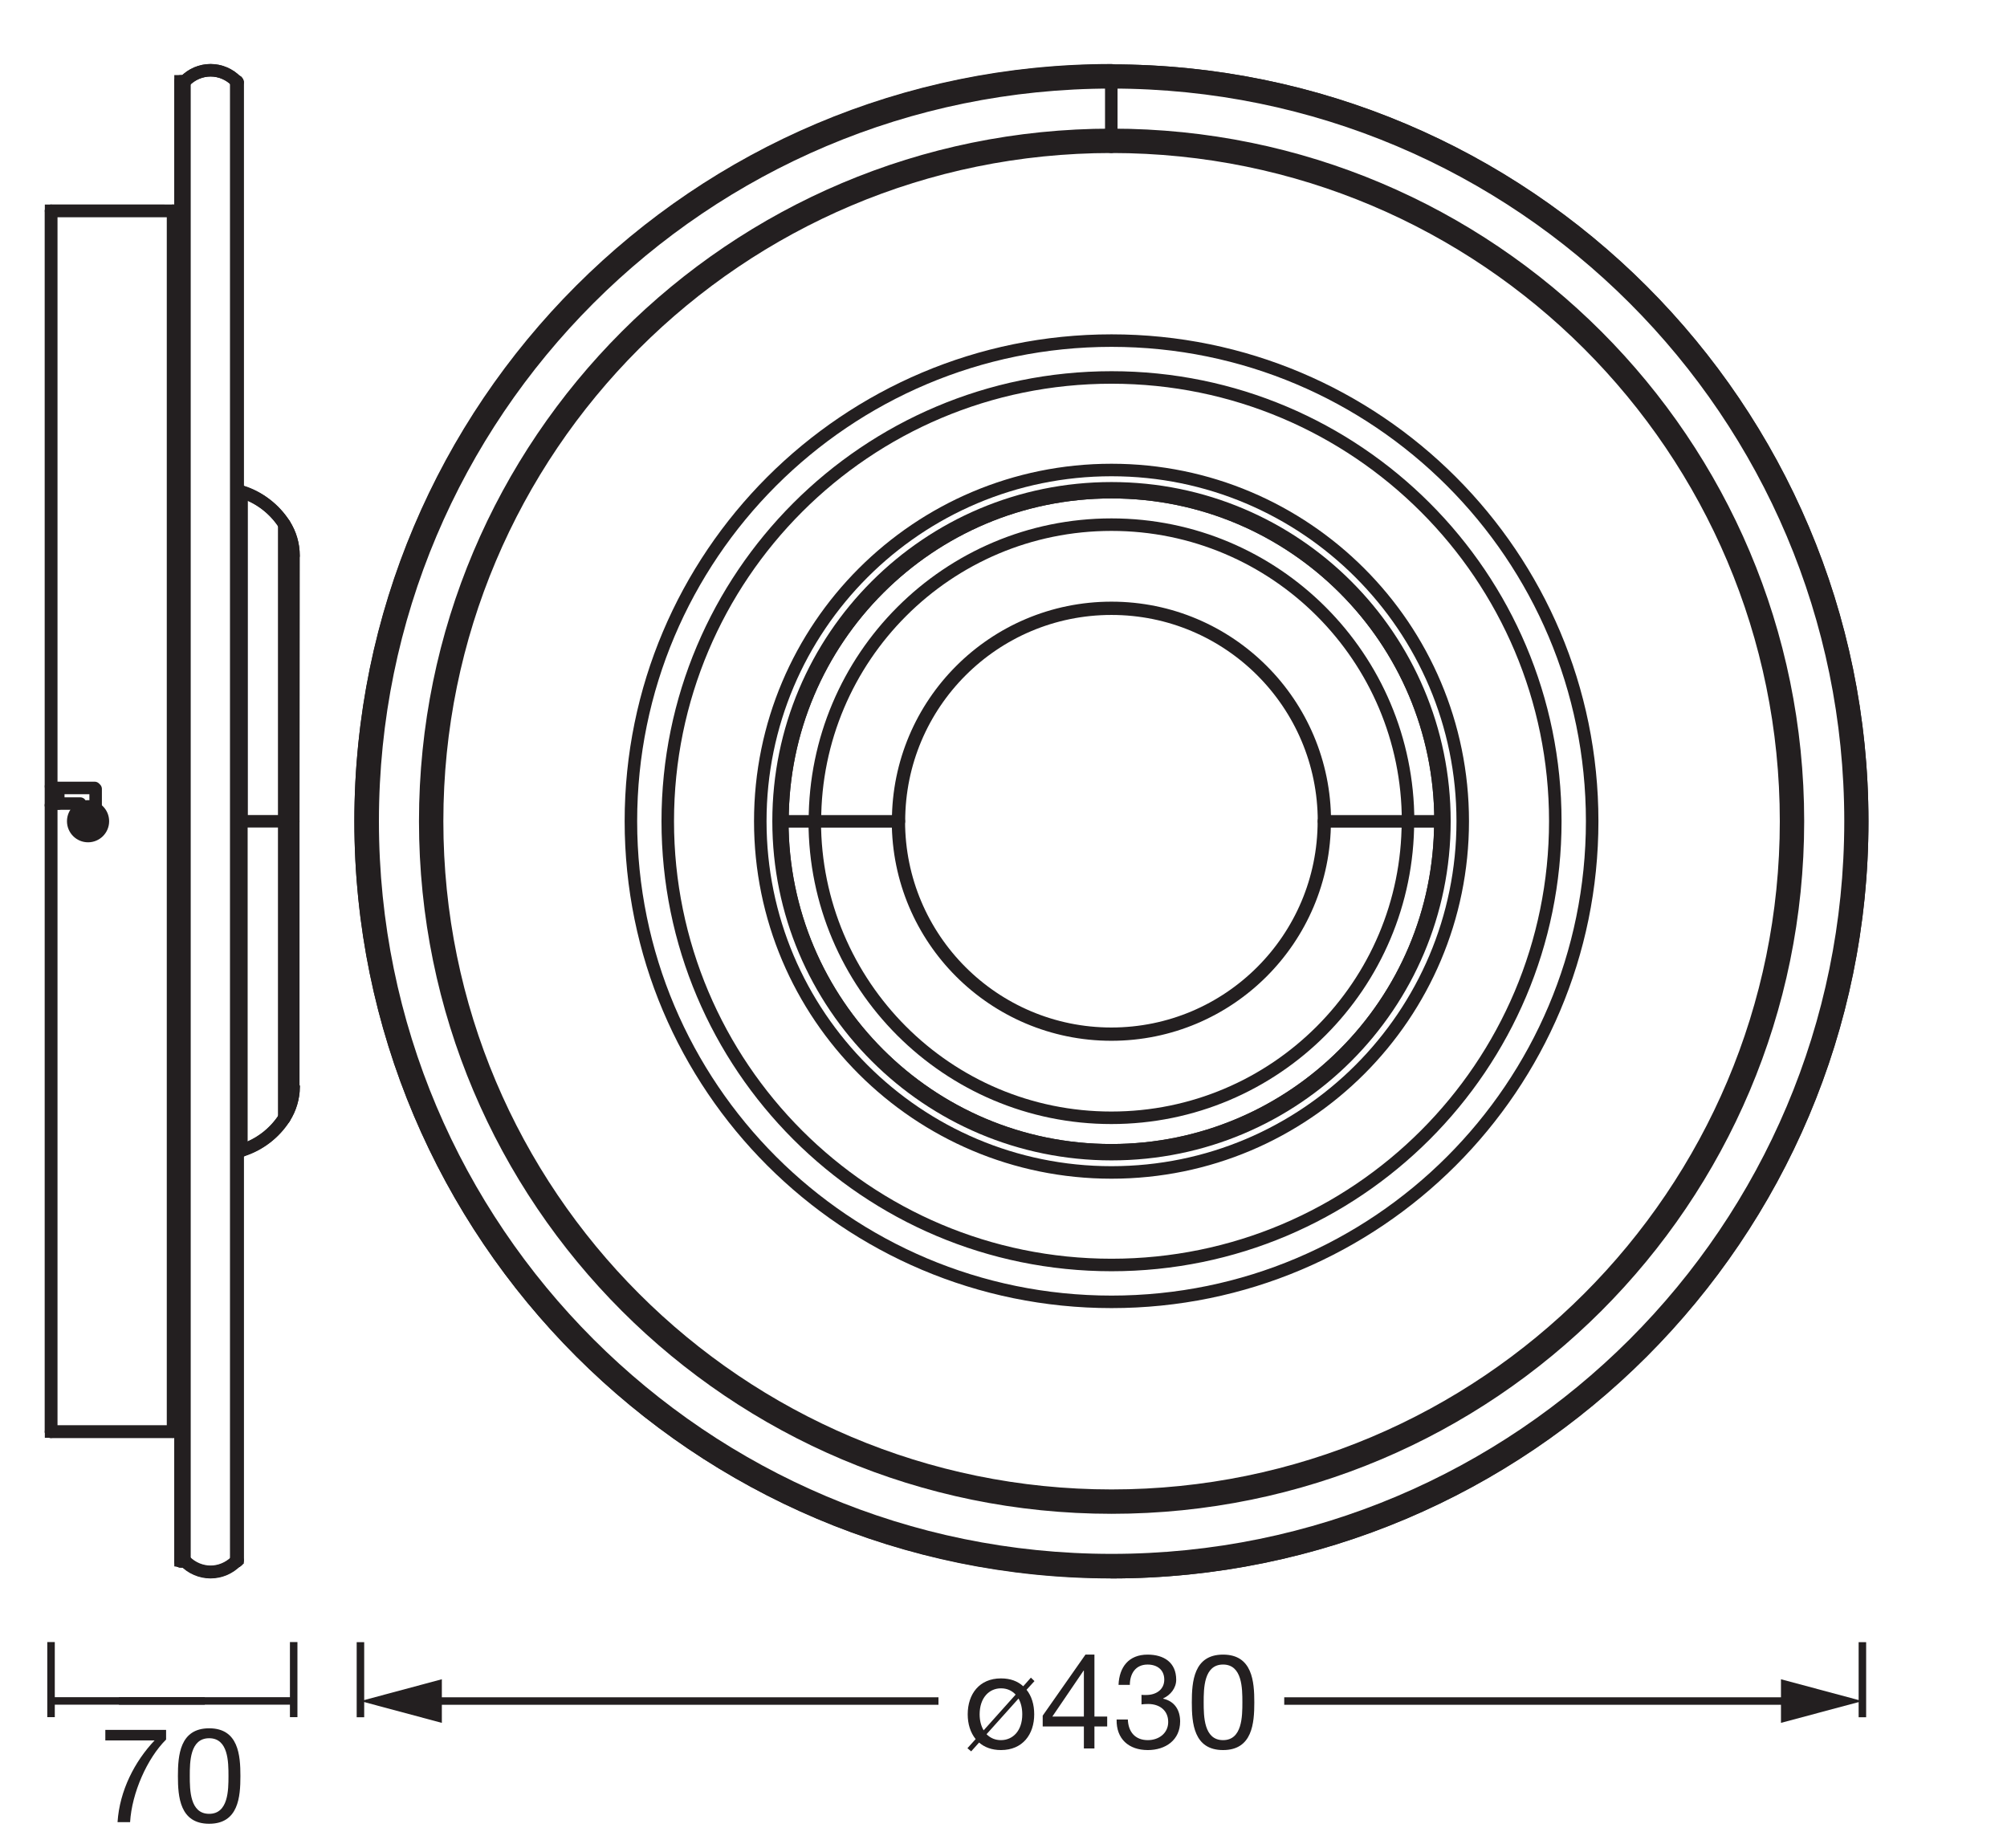 <?xml version="1.0" encoding="UTF-8" standalone="no"?>
<!-- Created with Inkscape (http://www.inkscape.org/) -->

<svg
   version="1.1"
   id="svg1"
   width="454.54"
   height="418.508"
   viewBox="0 0 454.54 418.508"
   xmlns="http://www.w3.org/2000/svg"
   xmlns:svg="http://www.w3.org/2000/svg">
  <defs
     id="defs1">
    <clipPath
       clipPathUnits="userSpaceOnUse"
       id="clipPath2">
      <path
         d="M 0,313.881 H 340.905 V 0 H 0 Z"
         transform="matrix(1,0,0,-1,-16.767,4.363)"
         id="path2" />
    </clipPath>
    <clipPath
       clipPathUnits="userSpaceOnUse"
       id="clipPath16">
      <path
         d="M 0,313.881 H 340.905 V 0 H 0 Z"
         transform="translate(-188.782,-46.827)"
         id="path16" />
    </clipPath>
    <clipPath
       clipPathUnits="userSpaceOnUse"
       id="clipPath18">
      <path
         d="M 0,313.881 H 340.905 V 0 H 0 Z"
         transform="translate(-188.782,-301.945)"
         id="path18" />
    </clipPath>
    <clipPath
       clipPathUnits="userSpaceOnUse"
       id="clipPath20">
      <path
         d="M 0,313.881 H 340.905 V 0 H 0 Z"
         transform="translate(-188.782,-46.827)"
         id="path20" />
    </clipPath>
    <clipPath
       clipPathUnits="userSpaceOnUse"
       id="clipPath22">
      <path
         d="M 0,313.881 H 340.905 V 0 H 0 Z"
         transform="translate(-303.378,-174.386)"
         id="path22" />
    </clipPath>
    <clipPath
       clipPathUnits="userSpaceOnUse"
       id="clipPath24">
      <path
         d="M 0,313.881 H 340.905 V 0 H 0 Z"
         transform="translate(-314.327,-174.386)"
         id="path24" />
    </clipPath>
    <clipPath
       clipPathUnits="userSpaceOnUse"
       id="clipPath26">
      <path
         d="M 0,313.881 H 340.905 V 0 H 0 Z"
         transform="translate(-305.392,-174.386)"
         id="path26" />
    </clipPath>
    <clipPath
       clipPathUnits="userSpaceOnUse"
       id="clipPath28">
      <path
         d="M 0,313.881 H 340.905 V 0 H 0 Z"
         transform="translate(-188.761,-299.887)"
         id="path28" />
    </clipPath>
    <clipPath
       clipPathUnits="userSpaceOnUse"
       id="clipPath30">
      <path
         d="M 0,313.881 H 340.905 V 0 H 0 Z"
         transform="translate(-314.458,-174.386)"
         id="path30" />
    </clipPath>
    <clipPath
       clipPathUnits="userSpaceOnUse"
       id="clipPath32">
      <path
         d="M 0,313.881 H 340.905 V 0 H 0 Z"
         transform="translate(-188.761,-300.018)"
         id="path32" />
    </clipPath>
    <clipPath
       clipPathUnits="userSpaceOnUse"
       id="clipPath34">
      <path
         d="M 0,313.881 H 340.905 V 0 H 0 Z"
         transform="translate(-305.261,-174.386)"
         id="path34" />
    </clipPath>
    <clipPath
       clipPathUnits="userSpaceOnUse"
       id="clipPath36">
      <path
         d="M 0,313.881 H 340.905 V 0 H 0 Z"
         transform="translate(-188.761,-290.952)"
         id="path36" />
    </clipPath>
    <clipPath
       clipPathUnits="userSpaceOnUse"
       id="clipPath38">
      <path
         d="M 0,313.881 H 340.905 V 0 H 0 Z"
         transform="translate(-270.442,-174.386)"
         id="path38" />
    </clipPath>
    <clipPath
       clipPathUnits="userSpaceOnUse"
       id="clipPath40">
      <path
         d="M 0,313.881 H 340.905 V 0 H 0 Z"
         transform="translate(-245.346,-174.386)"
         id="path40" />
    </clipPath>
    <clipPath
       clipPathUnits="userSpaceOnUse"
       id="clipPath42">
      <path
         d="M 0,313.881 H 340.905 V 0 H 0 Z"
         transform="translate(-248.456,-174.386)"
         id="path42" />
    </clipPath>
    <clipPath
       clipPathUnits="userSpaceOnUse"
       id="clipPath44">
      <path
         d="M 0,313.881 H 340.905 V 0 H 0 Z"
         transform="translate(-264.179,-174.386)"
         id="path44" />
    </clipPath>
    <clipPath
       clipPathUnits="userSpaceOnUse"
       id="clipPath46">
      <path
         d="M 0,313.881 H 340.905 V 0 H 0 Z"
         transform="translate(-225.025,-174.386)"
         id="path46" />
    </clipPath>
    <clipPath
       clipPathUnits="userSpaceOnUse"
       id="clipPath48">
      <path
         d="M 0,313.881 H 340.905 V 0 H 0 Z"
         transform="translate(-152.54,-174.364)"
         id="path48" />
    </clipPath>
    <clipPath
       clipPathUnits="userSpaceOnUse"
       id="clipPath50">
      <path
         d="M 0,313.881 H 340.905 V 0 H 0 Z"
         transform="translate(-239.171,-174.386)"
         id="path50" />
    </clipPath>
    <clipPath
       clipPathUnits="userSpaceOnUse"
       id="clipPath52">
      <path
         d="M 0,313.881 H 340.905 V 0 H 0 Z"
         transform="translate(-225.025,-174.364)"
         id="path52" />
    </clipPath>
    <clipPath
       clipPathUnits="userSpaceOnUse"
       id="clipPath54">
      <path
         d="M 0,313.881 H 340.905 V 0 H 0 Z"
         transform="translate(-152.54,-174.386)"
         id="path54" />
    </clipPath>
    <clipPath
       clipPathUnits="userSpaceOnUse"
       id="clipPath56">
      <path
         d="M 0,313.881 H 340.905 V 0 H 0 Z"
         transform="translate(-138.394,-174.386)"
         id="path56" />
    </clipPath>
    <clipPath
       clipPathUnits="userSpaceOnUse"
       id="clipPath58">
      <path
         d="M 0,313.881 H 340.905 V 0 H 0 Z"
         transform="translate(-239.171,-174.364)"
         id="path58" />
    </clipPath>
    <clipPath
       clipPathUnits="userSpaceOnUse"
       id="clipPath60">
      <path
         d="M 0,313.881 H 340.905 V 0 H 0 Z"
         transform="translate(-132.875,-174.364)"
         id="path60" />
    </clipPath>
    <clipPath
       clipPathUnits="userSpaceOnUse"
       id="clipPath62">
      <path
         d="M 0,313.881 H 340.905 V 0 H 0 Z"
         transform="translate(-244.69,-174.386)"
         id="path62" />
    </clipPath>
    <clipPath
       clipPathUnits="userSpaceOnUse"
       id="clipPath64">
      <path
         d="M 0,313.881 H 340.905 V 0 H 0 Z"
         transform="translate(-132.875,-174.386)"
         id="path64" />
    </clipPath>
    <clipPath
       clipPathUnits="userSpaceOnUse"
       id="clipPath66">
      <path
         d="M 0,313.881 H 340.905 V 0 H 0 Z"
         transform="translate(-152.672,-174.386)"
         id="path66" />
    </clipPath>
    <clipPath
       clipPathUnits="userSpaceOnUse"
       id="clipPath68">
      <path
         d="M 0,313.881 H 340.905 V 0 H 0 Z"
         transform="translate(-224.893,-174.386)"
         id="path68" />
    </clipPath>
    <clipPath
       clipPathUnits="userSpaceOnUse"
       id="clipPath70">
      <path
         d="M 0,313.881 H 340.905 V 0 H 0 Z"
         transform="translate(-244.69,-174.386)"
         id="path70" />
    </clipPath>
    <clipPath
       clipPathUnits="userSpaceOnUse"
       id="clipPath72">
      <path
         d="M 0,313.881 H 340.905 V 0 H 0 Z"
         transform="translate(-132.875,-174.386)"
         id="path72" />
    </clipPath>
    <clipPath
       clipPathUnits="userSpaceOnUse"
       id="clipPath74">
      <path
         d="M 0,313.881 H 340.905 V 0 H 0 Z"
         transform="translate(-188.761,-301.902)"
         id="path74" />
    </clipPath>
    <clipPath
       clipPathUnits="userSpaceOnUse"
       id="clipPath76">
      <path
         d="M 0,313.881 H 340.905 V 0 H 0 Z"
         transform="translate(-188.761,-290.821)"
         id="path76" />
    </clipPath>
    <clipPath
       clipPathUnits="userSpaceOnUse"
       id="clipPath78">
      <path
         d="M 0,313.881 H 340.905 V 0 H 0 Z"
         transform="translate(-40.343,-300.071)"
         id="path78" />
    </clipPath>
    <clipPath
       clipPathUnits="userSpaceOnUse"
       id="clipPath80">
      <path
         d="M 0,313.881 H 340.905 V 0 H 0 Z"
         transform="translate(-31.189,-48.821)"
         id="path80" />
    </clipPath>
    <clipPath
       clipPathUnits="userSpaceOnUse"
       id="clipPath82">
      <path
         d="M 0,313.881 H 340.905 V 0 H 0 Z"
         transform="translate(-31.277,-48.667)"
         id="path82" />
    </clipPath>
    <clipPath
       clipPathUnits="userSpaceOnUse"
       id="clipPath84">
      <path
         d="M 0,313.881 H 340.905 V 0 H 0 Z"
         transform="translate(-40.127,-48.667)"
         id="path84" />
    </clipPath>
    <clipPath
       clipPathUnits="userSpaceOnUse"
       id="clipPath86">
      <path
         d="M 0,313.881 H 340.905 V 0 H 0 Z"
         transform="translate(-40.236,-48.711)"
         id="path86" />
    </clipPath>
    <clipPath
       clipPathUnits="userSpaceOnUse"
       id="clipPath88">
      <path
         d="M 0,313.881 H 340.905 V 0 H 0 Z"
         transform="translate(-31.373,-48.71)"
         id="path88" />
    </clipPath>
    <clipPath
       clipPathUnits="userSpaceOnUse"
       id="clipPath90">
      <path
         d="M 0,313.881 H 340.905 V 0 H 0 Z"
         transform="translate(-48.313,-224.785)"
         id="path90" />
    </clipPath>
    <clipPath
       clipPathUnits="userSpaceOnUse"
       id="clipPath92">
      <path
         d="M 0,313.881 H 340.905 V 0 H 0 Z"
         transform="translate(-41.051,-118.451)"
         id="path92" />
    </clipPath>
    <clipPath
       clipPathUnits="userSpaceOnUse"
       id="clipPath94">
      <path
         d="M 0,313.881 H 340.905 V 0 H 0 Z"
         transform="translate(-48.304,-123.975)"
         id="path94" />
    </clipPath>
    <clipPath
       clipPathUnits="userSpaceOnUse"
       id="clipPath96">
      <path
         d="M 0,313.881 H 340.905 V 0 H 0 Z"
         transform="translate(-49.809,-129.238)"
         id="path96" />
    </clipPath>
    <clipPath
       clipPathUnits="userSpaceOnUse"
       id="clipPath98">
      <path
         d="M 0,313.881 H 340.905 V 0 H 0 Z"
         transform="translate(-49.853,-219.512)"
         id="path98" />
    </clipPath>
    <clipPath
       clipPathUnits="userSpaceOnUse"
       id="clipPath100">
      <path
         d="M 0,313.881 H 340.905 V 0 H 0 Z"
         transform="translate(-49.809,-174.364)"
         id="path100" />
    </clipPath>
    <clipPath
       clipPathUnits="userSpaceOnUse"
       id="clipPath102">
      <path
         d="M 0,313.881 H 340.905 V 0 H 0 Z"
         transform="translate(-41.003,-230.312)"
         id="path102" />
    </clipPath>
    <clipPath
       clipPathUnits="userSpaceOnUse"
       id="clipPath104">
      <path
         d="M 0,313.881 H 340.905 V 0 H 0 Z"
         transform="translate(-40.346,-118.416)"
         id="path104" />
    </clipPath>
    <clipPath
       clipPathUnits="userSpaceOnUse"
       id="clipPath106">
      <path
         d="M 0,313.881 H 340.905 V 0 H 0 Z"
         transform="translate(-31.101,-224.266)"
         id="path106" />
    </clipPath>
    <clipPath
       clipPathUnits="userSpaceOnUse"
       id="clipPath108">
      <path
         d="M 0,313.881 H 340.905 V 0 H 0 Z"
         transform="translate(-30.882,-210.947)"
         id="path108" />
    </clipPath>
    <clipPath
       clipPathUnits="userSpaceOnUse"
       id="clipPath110">
      <path
         d="M 0,313.881 H 340.905 V 0 H 0 Z"
         transform="translate(-30.663,-48.667)"
         id="path110" />
    </clipPath>
    <clipPath
       clipPathUnits="userSpaceOnUse"
       id="clipPath112">
      <path
         d="M 0,313.881 H 340.905 V 0 H 0 Z"
         transform="translate(-31.145,-300.061)"
         id="path112" />
    </clipPath>
    <clipPath
       clipPathUnits="userSpaceOnUse"
       id="clipPath114">
      <path
         d="M 0,313.881 H 340.905 V 0 H 0 Z"
         transform="translate(-29.393,-278.068)"
         id="path114" />
    </clipPath>
    <clipPath
       clipPathUnits="userSpaceOnUse"
       id="clipPath116">
      <path
         d="M 0,313.881 H 340.905 V 0 H 0 Z"
         transform="translate(-8.669,-70.661)"
         id="path116" />
    </clipPath>
    <clipPath
       clipPathUnits="userSpaceOnUse"
       id="clipPath118">
      <path
         d="M 0,313.881 H 340.905 V 0 H 0 Z"
         transform="translate(-30.663,-276.819)"
         id="path118" />
    </clipPath>
    <clipPath
       clipPathUnits="userSpaceOnUse"
       id="clipPath120">
      <path
         d="M 0,313.881 H 340.905 V 0 H 0 Z"
         transform="translate(-29.415,-70.705)"
         id="path120" />
    </clipPath>
    <clipPath
       clipPathUnits="userSpaceOnUse"
       id="clipPath122">
      <path
         d="M 0,313.881 H 340.905 V 0 H 0 Z"
         transform="translate(-31.298,-300.061)"
         id="path122" />
    </clipPath>
    <clipPath
       clipPathUnits="userSpaceOnUse"
       id="clipPath124">
      <path
         d="M 0,313.881 H 340.905 V 0 H 0 Z"
         transform="translate(-31.277,-300.061)"
         id="path124" />
    </clipPath>
    <clipPath
       clipPathUnits="userSpaceOnUse"
       id="clipPath126">
      <path
         d="M 0,313.881 H 340.905 V 0 H 0 Z"
         transform="translate(-40.127,-300.061)"
         id="path126" />
    </clipPath>
    <clipPath
       clipPathUnits="userSpaceOnUse"
       id="clipPath128">
      <path
         d="M 0,313.881 H 340.905 V 0 H 0 Z"
         transform="translate(-40.346,-299.93)"
         id="path128" />
    </clipPath>
    <clipPath
       clipPathUnits="userSpaceOnUse"
       id="clipPath130">
      <path
         d="M 0,313.881 H 340.905 V 0 H 0 Z"
         transform="translate(-40.346,-299.952)"
         id="path130" />
    </clipPath>
    <clipPath
       clipPathUnits="userSpaceOnUse"
       id="clipPath132">
      <path
         d="M 0,313.881 H 340.905 V 0 H 0 Z"
         transform="translate(-31.32,-300.061)"
         id="path132" />
    </clipPath>
    <clipPath
       clipPathUnits="userSpaceOnUse"
       id="clipPath134">
      <path
         d="M 0,313.881 H 340.905 V 0 H 0 Z"
         transform="translate(-40.127,-300.061)"
         id="path134" />
    </clipPath>
    <clipPath
       clipPathUnits="userSpaceOnUse"
       id="clipPath136">
      <path
         d="M 0,313.881 H 340.905 V 0 H 0 Z"
         transform="translate(-40.161,-300.062)"
         id="path136" />
    </clipPath>
    <clipPath
       clipPathUnits="userSpaceOnUse"
       id="clipPath138">
      <path
         d="M 0,313.881 H 340.905 V 0 H 0 Z"
         transform="translate(-41.003,-230.312)"
         id="path138" />
    </clipPath>
    <clipPath
       clipPathUnits="userSpaceOnUse"
       id="clipPath140">
      <path
         d="M 0,313.881 H 340.905 V 0 H 0 Z"
         transform="translate(-41.003,-230.312)"
         id="path140" />
    </clipPath>
    <clipPath
       clipPathUnits="userSpaceOnUse"
       id="clipPath142">
      <path
         d="M 0,313.881 H 340.905 V 0 H 0 Z"
         transform="translate(-16.244,-174.109)"
         id="path142" />
    </clipPath>
    <clipPath
       clipPathUnits="userSpaceOnUse"
       id="clipPath144">
      <path
         d="M 0,313.881 H 340.905 V 0 H 0 Z"
         transform="translate(-15.197,-175.635)"
         id="path144" />
    </clipPath>
    <clipPath
       clipPathUnits="userSpaceOnUse"
       id="clipPath146">
      <path
         d="M 0,313.881 H 340.905 V 0 H 0 Z"
         transform="translate(-15.233,-175.674)"
         id="path146" />
    </clipPath>
    <clipPath
       clipPathUnits="userSpaceOnUse"
       id="clipPath148">
      <path
         d="M 0,313.881 H 340.905 V 0 H 0 Z"
         transform="translate(-13.664,-174.627)"
         id="path148" />
    </clipPath>
    <clipPath
       clipPathUnits="userSpaceOnUse"
       id="clipPath150">
      <path
         d="M 0,313.881 H 340.905 V 0 H 0 Z"
         transform="translate(-13.669,-174.663)"
         id="path150" />
    </clipPath>
    <clipPath
       clipPathUnits="userSpaceOnUse"
       id="clipPath152">
      <path
         d="M 0,313.881 H 340.905 V 0 H 0 Z"
         transform="translate(-14.672,-173.094)"
         id="path152" />
    </clipPath>
    <clipPath
       clipPathUnits="userSpaceOnUse"
       id="clipPath154">
      <path
         d="M 0,313.881 H 340.905 V 0 H 0 Z"
         transform="translate(-14.68,-173.098)"
         id="path154" />
    </clipPath>
    <clipPath
       clipPathUnits="userSpaceOnUse"
       id="clipPath156">
      <path
         d="M 0,313.881 H 340.905 V 0 H 0 Z"
         transform="translate(-16.205,-174.101)"
         id="path156" />
    </clipPath>
    <clipPath
       clipPathUnits="userSpaceOnUse"
       id="clipPath158">
      <path
         d="M 0,313.881 H 340.905 V 0 H 0 Z"
         transform="translate(-17.476,-174.386)"
         id="path158" />
    </clipPath>
    <clipPath
       clipPathUnits="userSpaceOnUse"
       id="clipPath160">
      <path
         d="M 0,313.881 H 340.905 V 0 H 0 Z"
         transform="translate(-14.321,-174.101)"
         id="path160" />
    </clipPath>
    <clipPath
       clipPathUnits="userSpaceOnUse"
       id="clipPath162">
      <path
         d="M 0,313.881 H 340.905 V 0 H 0 Z"
         transform="translate(-14.672,-174.977)"
         id="path162" />
    </clipPath>
    <clipPath
       clipPathUnits="userSpaceOnUse"
       id="clipPath164">
      <path
         d="M 0,313.881 H 340.905 V 0 H 0 Z"
         transform="translate(-15.548,-174.627)"
         id="path164" />
    </clipPath>
    <clipPath
       clipPathUnits="userSpaceOnUse"
       id="clipPath166">
      <path
         d="M 0,313.881 H 340.905 V 0 H 0 Z"
         transform="translate(-15.197,-173.751)"
         id="path166" />
    </clipPath>
    <clipPath
       clipPathUnits="userSpaceOnUse"
       id="clipPath168">
      <path
         d="M 0,313.881 H 340.905 V 0 H 0 Z"
         transform="translate(-8.669,-177.081)"
         id="path168" />
    </clipPath>
    <clipPath
       clipPathUnits="userSpaceOnUse"
       id="clipPath170">
      <path
         d="M 0,313.881 H 340.905 V 0 H 0 Z"
         transform="translate(-31.145,-48.667)"
         id="path170" />
    </clipPath>
    <clipPath
       clipPathUnits="userSpaceOnUse"
       id="clipPath172">
      <path
         d="M 0,313.881 H 340.905 V 0 H 0 Z"
         transform="translate(-30.663,-48.667)"
         id="path172" />
    </clipPath>
    <clipPath
       clipPathUnits="userSpaceOnUse"
       id="clipPath174">
      <path
         d="M 0,313.881 H 340.905 V 0 H 0 Z"
         transform="translate(-13.62,-176.511)"
         id="path174" />
    </clipPath>
    <clipPath
       clipPathUnits="userSpaceOnUse"
       id="clipPath176">
      <path
         d="M 0,313.881 H 340.905 V 0 H 0 Z"
         transform="translate(-8.669,-278.068)"
         id="path176" />
    </clipPath>
    <clipPath
       clipPathUnits="userSpaceOnUse"
       id="clipPath178">
      <path
         d="M 0,313.881 H 340.905 V 0 H 0 Z"
         transform="translate(-8.669,-177.081)"
         id="path178" />
    </clipPath>
    <clipPath
       clipPathUnits="userSpaceOnUse"
       id="clipPath180">
      <path
         d="M 0,313.881 H 340.905 V 0 H 0 Z"
         transform="translate(-31.277,-300.061)"
         id="path180" />
    </clipPath>
    <clipPath
       clipPathUnits="userSpaceOnUse"
       id="clipPath182">
      <path
         d="M 0,313.881 H 340.905 V 0 H 0 Z"
         transform="translate(-40.214,-300.061)"
         id="path182" />
    </clipPath>
    <clipPath
       clipPathUnits="userSpaceOnUse"
       id="clipPath184">
      <path
         d="M 0,313.881 H 340.905 V 0 H 0 Z"
         transform="translate(-48.276,-123.98)"
         id="path184" />
    </clipPath>
    <clipPath
       clipPathUnits="userSpaceOnUse"
       id="clipPath186">
      <path
         d="M 0,313.881 H 340.905 V 0 H 0 Z"
         transform="translate(-49.809,-174.364)"
         id="path186" />
    </clipPath>
    <clipPath
       clipPathUnits="userSpaceOnUse"
       id="clipPath188">
      <path
         d="M 0,313.881 H 340.905 V 0 H 0 Z"
         transform="translate(-41.003,-174.364)"
         id="path188" />
    </clipPath>
    <clipPath
       clipPathUnits="userSpaceOnUse"
       id="clipPath190">
      <path
         d="M 0,313.881 H 340.905 V 0 H 0 Z"
         transform="translate(-30.619,-211.385)"
         id="path190" />
    </clipPath>
    <clipPath
       clipPathUnits="userSpaceOnUse"
       id="clipPath192">
      <path
         d="M 0,313.881 H 340.905 V 0 H 0 Z"
         transform="translate(-9.896,-180.016)"
         id="path192" />
    </clipPath>
    <clipPath
       clipPathUnits="userSpaceOnUse"
       id="clipPath194">
      <path
         d="M 0,313.881 H 340.905 V 0 H 0 Z"
         transform="translate(-29.393,-278.068)"
         id="path194" />
    </clipPath>
  </defs>
  <g
     id="layer-MC0">
    <path
       id="path1"
       d="M 11.449,-15.679 H 1.125 v 1.793 H 9.492 C 6.141,-10.347 3.551,-5.401 3.199,8.546875e-4 H 5.332 C 5.625,-4.968 8.238,-10.862 11.449,-14.038 Z m 4.025,7.828 c 0,-2.367 0.023,-6.41 3.293,-6.41 3.258,0 3.281,4.043 3.281,6.41 0,2.379 -0.023,6.434 -3.281,6.434 -3.27,0 -3.293,-4.055 -3.293,-6.434 z m -2.016,0.023 c 0,3.504 0.316,8.098 5.309,8.098 4.992,0 5.309,-4.594 5.309,-8.098 0,-3.516 -0.316,-8.121 -5.309,-8.121 -4.992,0 -5.309,4.605 -5.309,8.121 z m 0,0"
       style="fill:#231f20;fill-opacity:1;fill-rule:nonzero;stroke:none"
       aria-label="70"
       transform="matrix(1.333,0,0,1.333,22.355,412.69)"
       clip-path="url(#clipPath2)" />
    <path
       id="path3"
       d="M 0,0 V -12.756"
       style="fill:none;stroke:#231f20;stroke-width:1.276;stroke-linecap:butt;stroke-linejoin:round;stroke-miterlimit:3.864;stroke-dasharray:none;stroke-opacity:1"
       transform="matrix(1.333,0,0,-1.333,66.513,371.901)" />
    <path
       id="path4"
       d="M 0,0 H 29.682"
       style="fill:none;stroke:#231f20;stroke-width:1.276;stroke-linecap:butt;stroke-linejoin:round;stroke-miterlimit:4;stroke-dasharray:none;stroke-opacity:1"
       transform="matrix(1.333,0,0,-1.333,26.937,385.235)" />
    <path
       id="path5"
       d="M 0,0 V -12.756"
       style="fill:none;stroke:#231f20;stroke-width:1.276;stroke-linecap:butt;stroke-linejoin:round;stroke-miterlimit:3.864;stroke-dasharray:none;stroke-opacity:1"
       transform="matrix(1.333,0,0,-1.333,11.559,371.901)" />
    <path
       id="path6"
       d="M 0,0 H 26.125"
       style="fill:none;stroke:#231f20;stroke-width:1.276;stroke-linecap:butt;stroke-linejoin:round;stroke-miterlimit:4;stroke-dasharray:none;stroke-opacity:1"
       transform="matrix(1.333,0,0,-1.333,11.559,385.235)" />
    <path
       id="path7"
       d="m 12.154,-11.45 -0.609,-0.586 -1.301,1.465 c -0.973,-0.879 -2.191,-1.336 -3.785,-1.336 -3.691,0 -5.648,2.684 -5.648,6.105 0,1.641 0.457,3.105 1.348,4.207 l -1.395,1.547 0.633,0.539 1.348,-1.5 c 0.926,0.809 2.168,1.277 3.715,1.277 3.691,0 5.648,-2.672 5.648,-6.07 0,-1.652 -0.434,-3.105 -1.301,-4.172 z m -2.707,2.965 c 0.387,0.703 0.633,1.582 0.633,2.684 0,2.812 -1.617,4.383 -3.621,4.383 -0.973,0 -1.781,-0.34 -2.449,-1.008 z m -5.93,5.402 c -0.434,-0.738 -0.68,-1.641 -0.68,-2.719 0,-2.812 1.617,-4.418 3.621,-4.418 1.008,0 1.84,0.363 2.496,1.066 z m 0,0"
       style="fill:#231f20;fill-opacity:1;fill-rule:nonzero;stroke:none"
       aria-label="ø"
       transform="matrix(1.333,0,0,1.333,218.084,396.001)" />
    <path
       id="path8"
       d="m 2.274,-5.427 5.309,-7.805 h 0.047 v 7.805 z M 9.423,-15.95 H 7.899 L 0.634,-5.579 v 1.84 H 7.63 V -0.001 h 1.793 v -3.738 h 2.168 v -1.688 H 9.423 Z m 7.998,8.461 c 0.352,-0.047 0.738,-0.07 1.137,-0.07 1.898,0 3.398,1.055 3.398,3.059 0,1.91 -1.594,3.082 -3.457,3.082 -2.191,0 -3.328,-1.441 -3.398,-3.504 h -1.91 c -0.07,3.305 2.062,5.191 5.309,5.191 2.988,0 5.484,-1.687 5.484,-4.863 0,-1.91 -0.926,-3.434 -2.883,-3.867 v -0.047 c 1.242,-0.562 2.215,-1.758 2.215,-3.164 0,-2.953 -2.098,-4.277 -4.863,-4.277 -3.199,0 -4.816,2.109 -4.934,5.145 h 1.922 c 0,-1.863 0.938,-3.457 3.012,-3.457 1.617,0 2.836,0.879 2.836,2.566 0,1.711 -1.418,2.602 -3.035,2.602 h -0.41 c -0.129,0 -0.27,0 -0.422,-0.023 z m 10.564,-0.363 c 0,-2.367 0.023,-6.41 3.293,-6.41 3.258,0 3.281,4.043 3.281,6.41 0,2.379 -0.023,6.434 -3.281,6.434 -3.27,0 -3.293,-4.055 -3.293,-6.434 z m -2.016,0.023 c 0,3.504 0.316,8.098 5.309,8.098 4.992,0 5.309,-4.594 5.309,-8.098 0,-3.516 -0.316,-8.121 -5.309,-8.121 -4.992,0 -5.309,4.605 -5.309,8.121 z m 0,0"
       style="fill:#231f20;fill-opacity:1;fill-rule:nonzero;stroke:none"
       aria-label="430"
       transform="matrix(1.333,0,0,1.333,235.303,396.001)" />
    <path
       id="path9"
       d="M 0,0 V -12.756"
       style="fill:none;stroke:#231f20;stroke-width:1.276;stroke-linecap:butt;stroke-linejoin:round;stroke-miterlimit:3.864;stroke-dasharray:none;stroke-opacity:1"
       transform="matrix(1.333,0,0,-1.333,421.789,371.925)" />
    <path
       id="path10"
       d="M 0,0 H 86.903"
       style="fill:none;stroke:#231f20;stroke-width:1.276;stroke-linecap:butt;stroke-linejoin:round;stroke-miterlimit:4;stroke-dasharray:none;stroke-opacity:1"
       transform="matrix(1.333,0,0,-1.333,290.85,385.259)" />
    <path
       id="path11"
       d="M 0,0 13.829,3.704 0,7.412 Z"
       style="fill:#231f20;fill-opacity:1;fill-rule:nonzero;stroke:none"
       transform="matrix(1.333,0,0,-1.333,403.35,390.201)" />
    <path
       id="path12"
       d="M 0,0 V -12.756"
       style="fill:none;stroke:#231f20;stroke-width:1.276;stroke-linecap:butt;stroke-linejoin:round;stroke-miterlimit:3.864;stroke-dasharray:none;stroke-opacity:1"
       transform="matrix(1.333,0,0,-1.333,81.631,371.925)" />
    <path
       id="path13"
       d="M 0,0 H 86.903"
       style="fill:none;stroke:#231f20;stroke-width:1.276;stroke-linecap:butt;stroke-linejoin:round;stroke-miterlimit:4;stroke-dasharray:none;stroke-opacity:1"
       transform="matrix(1.333,0,0,-1.333,96.699,385.259)" />
    <path
       id="path14"
       d="M 0,0 -13.829,3.704 0,7.412 Z"
       style="fill:#231f20;fill-opacity:1;fill-rule:nonzero;stroke:none"
       transform="matrix(1.333,0,0,-1.333,100.069,390.201)" />
  </g>
  <g
     id="layer-MC1">
    <path
       id="path15"
       d="m 0,0 c -70.336,0 -127.559,57.222 -127.559,127.559 0,70.337 57.223,127.559 127.559,127.559 70.336,0 127.559,-57.222 127.559,-127.559 C 127.559,57.222 70.336,0 0,0 Z"
       style="fill:none;stroke:#231f20;stroke-width:2.126;stroke-linecap:butt;stroke-linejoin:miter;stroke-miterlimit:10;stroke-dasharray:none;stroke-opacity:1"
       transform="matrix(1.333,0,0,-1.333,251.71,356.072)"
       clip-path="url(#clipPath16)" />
    <path
       id="path17"
       d="m 0,0 c -70.449,0 -127.559,-57.11 -127.559,-127.559 0,-70.449 57.11,-127.559 127.559,-127.559"
       style="fill:none;stroke:#231f20;stroke-width:2.126;stroke-linecap:round;stroke-linejoin:round;stroke-miterlimit:10;stroke-dasharray:none;stroke-opacity:1"
       transform="matrix(1.333,0,0,-1.333,251.71,15.914)"
       clip-path="url(#clipPath18)" />
    <path
       id="path19"
       d="M 0,0 C 70.449,0 127.559,57.11 127.559,127.559 127.559,198.008 70.449,255.118 0,255.118"
       style="fill:none;stroke:#231f20;stroke-width:2.126;stroke-linecap:round;stroke-linejoin:round;stroke-miterlimit:10;stroke-dasharray:none;stroke-opacity:1"
       transform="matrix(1.333,0,0,-1.333,251.71,356.072)"
       clip-path="url(#clipPath20)" />
    <path
       id="path21"
       d="M 0,0 C 0,63.289 -51.306,114.595 -114.595,114.595 -177.884,114.595 -229.19,63.289 -229.19,0 c 0,-63.289 51.306,-114.595 114.595,-114.595 C -51.306,-114.595 0,-63.289 0,0"
       style="fill:none;stroke:#231f20;stroke-width:2.126;stroke-linecap:round;stroke-linejoin:round;stroke-miterlimit:10;stroke-dasharray:none;stroke-opacity:1"
       transform="matrix(1.333,0,0,-1.333,404.503,185.993)"
       clip-path="url(#clipPath22)" />
    <path
       id="path23"
       d="m 0,0 c 0,69.336 -56.208,125.544 -125.544,125.544 -69.337,0 -125.545,-56.208 -125.545,-125.544 0,-69.336 56.208,-125.544 125.545,-125.544 C -56.208,-125.544 0,-69.336 0,0"
       style="fill:none;stroke:#231f20;stroke-width:2.126;stroke-linecap:round;stroke-linejoin:round;stroke-miterlimit:10;stroke-dasharray:none;stroke-opacity:1"
       transform="matrix(1.333,0,0,-1.333,419.102,185.993)"
       clip-path="url(#clipPath24)" />
    <path
       id="path25"
       d="m 0,0 c 0,64.402 -52.208,116.61 -116.61,116.61 -64.402,0 -116.61,-52.208 -116.61,-116.61 0,-64.402 52.208,-116.61 116.61,-116.61 C -52.208,-116.61 0,-64.402 0,0"
       style="fill:none;stroke:#231f20;stroke-width:2.126;stroke-linecap:round;stroke-linejoin:round;stroke-miterlimit:10;stroke-dasharray:none;stroke-opacity:1"
       transform="matrix(1.333,0,0,-1.333,407.19,185.993)"
       clip-path="url(#clipPath26)" />
    <path
       id="path27"
       d="M 0,0 V -8.935"
       style="fill:none;stroke:#231f20;stroke-width:2.126;stroke-linecap:round;stroke-linejoin:round;stroke-miterlimit:10;stroke-dasharray:none;stroke-opacity:1"
       transform="matrix(1.333,0,0,-1.333,251.681,18.659)"
       clip-path="url(#clipPath28)" />
    <path
       id="path29"
       d="m 0,0 c 0,69.409 -56.267,125.676 -125.676,125.676 -69.409,0 -125.676,-56.267 -125.676,-125.676 0,-69.409 56.267,-125.676 125.676,-125.676 C -56.267,-125.676 0,-69.409 0,0"
       style="fill:none;stroke:#231f20;stroke-width:2.126;stroke-linecap:round;stroke-linejoin:round;stroke-miterlimit:10;stroke-dasharray:none;stroke-opacity:1"
       transform="matrix(1.333,0,0,-1.333,419.278,185.993)"
       clip-path="url(#clipPath30)" />
    <path
       id="path31"
       d="M 0,0 V -0.131"
       style="fill:none;stroke:#231f20;stroke-width:2.126;stroke-linecap:round;stroke-linejoin:round;stroke-miterlimit:10;stroke-dasharray:none;stroke-opacity:1"
       transform="matrix(1.333,0,0,-1.333,251.681,18.484)"
       clip-path="url(#clipPath32)" />
    <path
       id="path33"
       d="m 0,0 c 0,64.329 -52.149,116.478 -116.478,116.478 -64.33,0 -116.479,-52.149 -116.479,-116.478 0,-64.329 52.149,-116.478 116.479,-116.478 C -52.149,-116.478 0,-64.329 0,0"
       style="fill:none;stroke:#231f20;stroke-width:2.126;stroke-linecap:round;stroke-linejoin:round;stroke-miterlimit:10;stroke-dasharray:none;stroke-opacity:1"
       transform="matrix(1.333,0,0,-1.333,407.015,185.993)"
       clip-path="url(#clipPath34)" />
    <path
       id="path35"
       d="M 0,0 V -0.131"
       style="fill:none;stroke:#231f20;stroke-width:2.126;stroke-linecap:round;stroke-linejoin:round;stroke-miterlimit:10;stroke-dasharray:none;stroke-opacity:1"
       transform="matrix(1.333,0,0,-1.333,251.681,30.572)"
       clip-path="url(#clipPath36)" />
    <path
       id="path37"
       d="m 0,0 c 0,45.099 -36.56,81.66 -81.66,81.66 -45.099,0 -81.659,-36.561 -81.659,-81.66 0,-45.099 36.56,-81.66 81.659,-81.66 C -36.56,-81.66 0,-45.099 0,0"
       style="fill:none;stroke:#231f20;stroke-width:2.126;stroke-linecap:round;stroke-linejoin:round;stroke-miterlimit:10;stroke-dasharray:none;stroke-opacity:1"
       transform="matrix(1.333,0,0,-1.333,360.59,185.993)"
       clip-path="url(#clipPath38)" />
    <path
       id="path39"
       d="m 0,0 c 0,31.239 -25.325,56.564 -56.564,56.564 -31.239,0 -56.564,-25.325 -56.564,-56.564 0,-31.239 25.325,-56.564 56.564,-56.564 C -25.325,-56.564 0,-31.239 0,0"
       style="fill:none;stroke:#231f20;stroke-width:2.126;stroke-linecap:round;stroke-linejoin:round;stroke-miterlimit:10;stroke-dasharray:none;stroke-opacity:1"
       transform="matrix(1.333,0,0,-1.333,327.129,185.993)"
       clip-path="url(#clipPath40)" />
    <path
       id="path41"
       d="m 0,0 c 0,32.957 -26.717,59.674 -59.674,59.674 -32.956,0 -59.673,-26.717 -59.673,-59.674 0,-32.957 26.717,-59.674 59.673,-59.674 C -26.717,-59.674 0,-32.957 0,0"
       style="fill:none;stroke:#231f20;stroke-width:2.126;stroke-linecap:round;stroke-linejoin:round;stroke-miterlimit:10;stroke-dasharray:none;stroke-opacity:1"
       transform="matrix(1.333,0,0,-1.333,331.275,185.993)"
       clip-path="url(#clipPath42)" />
    <path
       id="path43"
       d="m 0,0 c 0,41.64 -33.756,75.397 -75.397,75.397 -41.64,0 -75.396,-33.757 -75.396,-75.397 0,-41.64 33.756,-75.397 75.396,-75.397 C -33.756,-75.397 0,-41.64 0,0"
       style="fill:none;stroke:#231f20;stroke-width:2.126;stroke-linecap:round;stroke-linejoin:round;stroke-miterlimit:10;stroke-dasharray:none;stroke-opacity:1"
       transform="matrix(1.333,0,0,-1.333,352.239,185.993)"
       clip-path="url(#clipPath44)" />
    <path
       id="path45"
       d="M 0,0 C 0,20.016 -16.226,36.242 -36.242,36.242 -56.258,36.242 -72.484,20.016 -72.484,0"
       style="fill:none;stroke:#231f20;stroke-width:2.126;stroke-linecap:round;stroke-linejoin:round;stroke-miterlimit:10;stroke-dasharray:none;stroke-opacity:1"
       transform="matrix(1.333,0,0,-1.333,300.033,185.993)"
       clip-path="url(#clipPath46)" />
    <path
       id="path47"
       d="M 0,0 H -14.146"
       style="fill:none;stroke:#231f20;stroke-width:2.126;stroke-linecap:round;stroke-linejoin:round;stroke-miterlimit:10;stroke-dasharray:none;stroke-opacity:1"
       transform="matrix(1.333,0,0,-1.333,203.387,186.022)"
       clip-path="url(#clipPath48)" />
    <path
       id="path49"
       d="m 0,0 c 0,27.829 -22.56,50.389 -50.389,50.389 -27.828,0 -50.388,-22.56 -50.388,-50.389"
       style="fill:none;stroke:#231f20;stroke-width:2.126;stroke-linecap:round;stroke-linejoin:round;stroke-miterlimit:10;stroke-dasharray:none;stroke-opacity:1"
       transform="matrix(1.333,0,0,-1.333,318.895,185.993)"
       clip-path="url(#clipPath50)" />
    <path
       id="path51"
       d="M 0,0 H 14.146"
       style="fill:none;stroke:#231f20;stroke-width:2.126;stroke-linecap:round;stroke-linejoin:round;stroke-miterlimit:10;stroke-dasharray:none;stroke-opacity:1"
       transform="matrix(1.333,0,0,-1.333,300.033,186.022)"
       clip-path="url(#clipPath52)" />
    <path
       id="path53"
       d="m 0,0 c 0,-20.016 16.226,-36.242 36.242,-36.242 20.016,0 36.242,16.226 36.242,36.242"
       style="fill:none;stroke:#231f20;stroke-width:2.126;stroke-linecap:round;stroke-linejoin:round;stroke-miterlimit:10;stroke-dasharray:none;stroke-opacity:1"
       transform="matrix(1.333,0,0,-1.333,203.387,185.993)"
       clip-path="url(#clipPath54)" />
    <path
       id="path55"
       d="m 0,0 c 0,-27.829 22.56,-50.389 50.389,-50.389 27.828,0 50.388,22.56 50.388,50.389"
       style="fill:none;stroke:#231f20;stroke-width:2.126;stroke-linecap:round;stroke-linejoin:round;stroke-miterlimit:10;stroke-dasharray:none;stroke-opacity:1"
       transform="matrix(1.333,0,0,-1.333,184.525,185.993)"
       clip-path="url(#clipPath56)" />
    <path
       id="path57"
       d="M 0,0 H 5.518"
       style="fill:none;stroke:#231f20;stroke-width:2.126;stroke-linecap:round;stroke-linejoin:round;stroke-miterlimit:10;stroke-dasharray:none;stroke-opacity:1"
       transform="matrix(1.333,0,0,-1.333,318.895,186.022)"
       clip-path="url(#clipPath58)" />
    <path
       id="path59"
       d="M 0,0 H 5.518"
       style="fill:none;stroke:#231f20;stroke-width:2.126;stroke-linecap:round;stroke-linejoin:round;stroke-miterlimit:10;stroke-dasharray:none;stroke-opacity:1"
       transform="matrix(1.333,0,0,-1.333,177.167,186.022)"
       clip-path="url(#clipPath60)" />
    <path
       id="path61"
       d="m 0,0 c 0,30.877 -25.03,55.907 -55.907,55.907 -30.877,0 -55.907,-25.03 -55.907,-55.907"
       style="fill:none;stroke:#231f20;stroke-width:2.126;stroke-linecap:round;stroke-linejoin:round;stroke-miterlimit:10;stroke-dasharray:none;stroke-opacity:1"
       transform="matrix(1.333,0,0,-1.333,326.253,185.993)"
       clip-path="url(#clipPath62)" />
    <path
       id="path63"
       d="m 0,0 c 0,-30.877 25.03,-55.907 55.907,-55.907 30.877,0 55.907,25.03 55.907,55.907"
       style="fill:none;stroke:#231f20;stroke-width:2.126;stroke-linecap:round;stroke-linejoin:round;stroke-miterlimit:10;stroke-dasharray:none;stroke-opacity:1"
       transform="matrix(1.333,0,0,-1.333,177.167,185.993)"
       clip-path="url(#clipPath64)" />
    <path
       id="path65"
       d="m 0,0 c 0,-19.943 16.167,-36.111 36.111,-36.111 19.943,0 36.11,16.168 36.11,36.111"
       style="fill:none;stroke:#231f20;stroke-width:2.126;stroke-linecap:round;stroke-linejoin:round;stroke-miterlimit:10;stroke-dasharray:none;stroke-opacity:1"
       transform="matrix(1.333,0,0,-1.333,203.562,185.993)"
       clip-path="url(#clipPath66)" />
    <path
       id="path67"
       d="M 0,0 C 0,19.943 -16.167,36.111 -36.111,36.111 -56.054,36.111 -72.221,19.943 -72.221,0"
       style="fill:none;stroke:#231f20;stroke-width:2.126;stroke-linecap:round;stroke-linejoin:round;stroke-miterlimit:10;stroke-dasharray:none;stroke-opacity:1"
       transform="matrix(1.333,0,0,-1.333,299.858,185.993)"
       clip-path="url(#clipPath68)" />
    <path
       id="path69"
       d="m 0,0 c 0,30.877 -25.03,55.907 -55.907,55.907 -30.877,0 -55.907,-25.03 -55.907,-55.907"
       style="fill:none;stroke:#231f20;stroke-width:2.126;stroke-linecap:round;stroke-linejoin:round;stroke-miterlimit:10;stroke-dasharray:none;stroke-opacity:1"
       transform="matrix(1.333,0,0,-1.333,326.253,185.993)"
       clip-path="url(#clipPath70)" />
    <path
       id="path71"
       d="m 0,0 c 0,-30.877 25.03,-55.907 55.907,-55.907 30.877,0 55.907,25.03 55.907,55.907"
       style="fill:none;stroke:#231f20;stroke-width:2.126;stroke-linecap:round;stroke-linejoin:round;stroke-miterlimit:10;stroke-dasharray:none;stroke-opacity:1"
       transform="matrix(1.333,0,0,-1.333,177.167,185.993)"
       clip-path="url(#clipPath72)" />
    <path
       id="path73"
       d="M 0,0 V -1.883"
       style="fill:none;stroke:#231f20;stroke-width:2.126;stroke-linecap:round;stroke-linejoin:round;stroke-miterlimit:10;stroke-dasharray:none;stroke-opacity:1"
       transform="matrix(1.333,0,0,-1.333,251.681,15.973)"
       clip-path="url(#clipPath74)" />
    <path
       id="path75"
       d="M 0,0 V -1.883"
       style="fill:none;stroke:#231f20;stroke-width:2.126;stroke-linecap:round;stroke-linejoin:round;stroke-miterlimit:10;stroke-dasharray:none;stroke-opacity:1"
       transform="matrix(1.333,0,0,-1.333,251.681,30.747)"
       clip-path="url(#clipPath76)" />
    <path
       id="path77"
       d="m 0,0 0.003,-69.759 h 0.568 l 0.09,-0.016 0.184,0.017 c 2.845,-0.921 5.421,-2.883 7.115,-5.516 1.017,-1.596 1.55,-3.417 1.55,-5.284 l -0.044,-45.149 v -45.107 l 0.075,-0.134 c -0.031,-1.732 -0.564,-3.552 -1.57,-5.13 -1.704,-2.651 -4.28,-4.613 -7.264,-5.543 l -0.081,-0.011 -0.107,-0.055 -0.124,0.032 H 0.003 v -69.618 l -0.053,-0.034 -0.094,-0.092 -0.115,-0.023 -0.073,-0.065 c -1.137,-1.117 -2.684,-1.757 -4.244,-1.757 -1.542,0 -3.078,0.631 -4.213,1.73 l -0.114,0.111 -0.163,-0.001 -0.144,0.02 -0.16,-0.067 -0.31,0.047 v 22.633 l -0.601,-0.379 c -0.167,-0.105 -0.338,-0.165 -0.523,-0.185 l -0.09,-0.01 -0.101,-0.062 -20.679,-0.004 v 207.408 l 20.837,-0.005 c 0.178,-0.018 0.356,-0.086 0.556,-0.212 l 0.601,-0.379 V -0.01 h 0.482 l 0.199,-0.033 0.136,0.124 c 1.137,1.14 2.7,1.793 4.287,1.793 1.607,0 3.182,-0.664 4.321,-1.822 l 0.069,-0.071 0.095,-0.029"
       style="fill:none;stroke:#231f20;stroke-width:2.126;stroke-linecap:butt;stroke-linejoin:miter;stroke-miterlimit:10;stroke-dasharray:none;stroke-opacity:1"
       transform="matrix(1.333,0,0,-1.333,53.791,18.413)"
       clip-path="url(#clipPath78)" />
    <path
       id="path79"
       d="M 0,0 C 0,-0.06 0.049,-0.11 0.11,-0.11"
       style="fill:none;stroke:#231f20;stroke-width:2.126;stroke-linecap:round;stroke-linejoin:round;stroke-miterlimit:10;stroke-dasharray:none;stroke-opacity:1"
       transform="matrix(1.333,0,0,-1.333,41.585,353.414)"
       clip-path="url(#clipPath80)" />
    <path
       id="path81"
       d="M 0,0 H 0.044"
       style="fill:none;stroke:#231f20;stroke-width:2.126;stroke-linecap:round;stroke-linejoin:round;stroke-miterlimit:10;stroke-dasharray:none;stroke-opacity:1"
       transform="matrix(1.333,0,0,-1.333,41.702,353.618)"
       clip-path="url(#clipPath82)" />
    <path
       id="path83"
       d="M 0,0 H 0.088"
       style="fill:none;stroke:#231f20;stroke-width:2.126;stroke-linecap:round;stroke-linejoin:round;stroke-miterlimit:10;stroke-dasharray:none;stroke-opacity:1"
       transform="matrix(1.333,0,0,-1.333,53.502,353.618)"
       clip-path="url(#clipPath84)" />
    <path
       id="path85"
       d="M 0,0 C 0.061,0 0.11,0.049 0.11,0.11"
       style="fill:none;stroke:#231f20;stroke-width:2.126;stroke-linecap:round;stroke-linejoin:round;stroke-miterlimit:10;stroke-dasharray:none;stroke-opacity:1"
       transform="matrix(1.333,0,0,-1.333,53.648,353.56)"
       clip-path="url(#clipPath86)" />
    <path
       id="path87"
       d="m 0,0 c 1.145,-1.202 2.733,-1.883 4.394,-1.883 1.66,0 3.248,0.681 4.394,1.883"
       style="fill:none;stroke:#231f20;stroke-width:2.126;stroke-linecap:round;stroke-linejoin:round;stroke-miterlimit:10;stroke-dasharray:none;stroke-opacity:1"
       transform="matrix(1.333,0,0,-1.333,41.831,353.561)"
       clip-path="url(#clipPath88)" />
    <path
       id="path89"
       d="M 0,0 C -1.694,2.642 -4.265,4.603 -7.262,5.537"
       style="fill:none;stroke:#231f20;stroke-width:2.126;stroke-linecap:round;stroke-linejoin:round;stroke-miterlimit:10;stroke-dasharray:none;stroke-opacity:1"
       transform="matrix(1.333,0,0,-1.333,64.417,118.795)"
       clip-path="url(#clipPath90)" />
    <path
       id="path91"
       d="M 0,0 C 2.997,0.934 5.568,2.894 7.262,5.537"
       style="fill:none;stroke:#231f20;stroke-width:2.126;stroke-linecap:round;stroke-linejoin:round;stroke-miterlimit:10;stroke-dasharray:none;stroke-opacity:1"
       transform="matrix(1.333,0,0,-1.333,54.734,260.574)"
       clip-path="url(#clipPath92)" />
    <path
       id="path93"
       d="M 0,0 C 1.011,1.577 1.549,3.411 1.549,5.285"
       style="fill:none;stroke:#231f20;stroke-width:2.126;stroke-linecap:round;stroke-linejoin:round;stroke-miterlimit:10;stroke-dasharray:none;stroke-opacity:1"
       transform="matrix(1.333,0,0,-1.333,64.406,253.208)"
       clip-path="url(#clipPath94)" />
    <path
       id="path95"
       d="M 0,0 V 45.126"
       style="fill:none;stroke:#231f20;stroke-width:2.126;stroke-linecap:round;stroke-linejoin:round;stroke-miterlimit:10;stroke-dasharray:none;stroke-opacity:1"
       transform="matrix(1.333,0,0,-1.333,66.412,246.191)"
       clip-path="url(#clipPath96)" />
    <path
       id="path97"
       d="M 0,0 C 0,1.873 -0.537,3.707 -1.549,5.285"
       style="fill:none;stroke:#231f20;stroke-width:2.126;stroke-linecap:round;stroke-linejoin:round;stroke-miterlimit:10;stroke-dasharray:none;stroke-opacity:1"
       transform="matrix(1.333,0,0,-1.333,66.471,125.825)"
       clip-path="url(#clipPath98)" />
    <path
       id="path99"
       d="M 0,0 V 45.126"
       style="fill:none;stroke:#231f20;stroke-width:2.126;stroke-linecap:round;stroke-linejoin:round;stroke-miterlimit:10;stroke-dasharray:none;stroke-opacity:1"
       transform="matrix(1.333,0,0,-1.333,66.412,186.023)"
       clip-path="url(#clipPath100)" />
    <path
       id="path101"
       d="M 0,0 H -0.657"
       style="fill:none;stroke:#231f20;stroke-width:2.126;stroke-linecap:round;stroke-linejoin:round;stroke-miterlimit:10;stroke-dasharray:none;stroke-opacity:1"
       transform="matrix(1.333,0,0,-1.333,54.67,111.425)"
       clip-path="url(#clipPath102)" />
    <path
       id="path103"
       d="M 0,0 H 0.657"
       style="fill:none;stroke:#231f20;stroke-width:2.126;stroke-linecap:round;stroke-linejoin:round;stroke-miterlimit:10;stroke-dasharray:none;stroke-opacity:1"
       transform="matrix(1.333,0,0,-1.333,53.794,260.62)"
       clip-path="url(#clipPath104)" />
    <path
       id="path105"
       d="M 0,0 0.044,0.394"
       style="fill:none;stroke:#231f20;stroke-width:2.126;stroke-linecap:round;stroke-linejoin:round;stroke-miterlimit:10;stroke-dasharray:none;stroke-opacity:1"
       transform="matrix(1.333,0,0,-1.333,41.468,119.486)"
       clip-path="url(#clipPath106)" />
    <path
       id="path107"
       d="M 0,0 0.219,-0.088 0.263,-0.219"
       style="fill:none;stroke:#231f20;stroke-width:2.126;stroke-linecap:round;stroke-linejoin:round;stroke-miterlimit:10;stroke-dasharray:none;stroke-opacity:1"
       transform="matrix(1.333,0,0,-1.333,41.176,137.245)"
       clip-path="url(#clipPath108)" />
    <path
       id="path109"
       d="M 0,0 H 0.482"
       style="fill:none;stroke:#231f20;stroke-width:2.126;stroke-linecap:round;stroke-linejoin:round;stroke-miterlimit:10;stroke-dasharray:none;stroke-opacity:1"
       transform="matrix(1.333,0,0,-1.333,40.884,353.618)"
       clip-path="url(#clipPath110)" />
    <path
       id="path111"
       d="M 0,0 H -0.482"
       style="fill:none;stroke:#231f20;stroke-width:2.126;stroke-linecap:round;stroke-linejoin:round;stroke-miterlimit:10;stroke-dasharray:none;stroke-opacity:1"
       transform="matrix(1.333,0,0,-1.333,41.527,18.427)"
       clip-path="url(#clipPath112)" />
    <path
       id="path113"
       d="M 0,0 H -20.723"
       style="fill:none;stroke:#231f20;stroke-width:2.126;stroke-linecap:round;stroke-linejoin:round;stroke-miterlimit:10;stroke-dasharray:none;stroke-opacity:1"
       transform="matrix(1.333,0,0,-1.333,39.19,47.751)"
       clip-path="url(#clipPath114)" />
    <path
       id="path115"
       d="M 0,0 H 20.723"
       style="fill:none;stroke:#231f20;stroke-width:2.126;stroke-linecap:round;stroke-linejoin:round;stroke-miterlimit:10;stroke-dasharray:none;stroke-opacity:1"
       transform="matrix(1.333,0,0,-1.333,11.559,324.293)"
       clip-path="url(#clipPath116)" />
    <path
       id="path117"
       d="M 0,0 C 0,0.69 -0.559,1.249 -1.249,1.249"
       style="fill:none;stroke:#231f20;stroke-width:2.126;stroke-linecap:round;stroke-linejoin:round;stroke-miterlimit:10;stroke-dasharray:none;stroke-opacity:1"
       transform="matrix(1.333,0,0,-1.333,40.884,49.416)"
       clip-path="url(#clipPath118)" />
    <path
       id="path119"
       d="M 0,0 C 0.69,0 1.249,0.559 1.249,1.249"
       style="fill:none;stroke:#231f20;stroke-width:2.126;stroke-linecap:round;stroke-linejoin:round;stroke-miterlimit:10;stroke-dasharray:none;stroke-opacity:1"
       transform="matrix(1.333,0,0,-1.333,39.219,324.235)"
       clip-path="url(#clipPath120)" />
    <path
       id="path121"
       d="M 0,0 C -0.061,0 -0.11,-0.049 -0.11,-0.109"
       style="fill:none;stroke:#231f20;stroke-width:2.126;stroke-linecap:round;stroke-linejoin:round;stroke-miterlimit:10;stroke-dasharray:none;stroke-opacity:1"
       transform="matrix(1.333,0,0,-1.333,41.731,18.427)"
       clip-path="url(#clipPath122)" />
    <path
       id="path123"
       d="M 0,0 H 0.044"
       style="fill:none;stroke:#231f20;stroke-width:2.126;stroke-linecap:round;stroke-linejoin:round;stroke-miterlimit:10;stroke-dasharray:none;stroke-opacity:1"
       transform="matrix(1.333,0,0,-1.333,41.702,18.427)"
       clip-path="url(#clipPath124)" />
    <path
       id="path125"
       d="M 0,0 H 0.088"
       style="fill:none;stroke:#231f20;stroke-width:2.126;stroke-linecap:round;stroke-linejoin:round;stroke-miterlimit:10;stroke-dasharray:none;stroke-opacity:1"
       transform="matrix(1.333,0,0,-1.333,53.502,18.427)"
       clip-path="url(#clipPath126)" />
    <path
       id="path127"
       d="M 0,0 V -251.131"
       style="fill:none;stroke:#231f20;stroke-width:2.126;stroke-linecap:round;stroke-linejoin:round;stroke-miterlimit:10;stroke-dasharray:none;stroke-opacity:1"
       transform="matrix(1.333,0,0,-1.333,53.794,18.602)"
       clip-path="url(#clipPath128)" />
    <path
       id="path129"
       d="M 0,0 C 0,0.06 -0.049,0.109 -0.11,0.109"
       style="fill:none;stroke:#231f20;stroke-width:2.126;stroke-linecap:round;stroke-linejoin:round;stroke-miterlimit:10;stroke-dasharray:none;stroke-opacity:1"
       transform="matrix(1.333,0,0,-1.333,53.794,18.573)"
       clip-path="url(#clipPath130)" />
    <path
       id="path131"
       d="M 0,0 V -251.394"
       style="fill:none;stroke:#231f20;stroke-width:2.126;stroke-linecap:round;stroke-linejoin:round;stroke-miterlimit:10;stroke-dasharray:none;stroke-opacity:1"
       transform="matrix(1.333,0,0,-1.333,41.76,18.427)"
       clip-path="url(#clipPath132)" />
    <path
       id="path133"
       d="M 0,0 V -251.394"
       style="fill:none;stroke:#231f20;stroke-width:2.126;stroke-linecap:round;stroke-linejoin:round;stroke-miterlimit:10;stroke-dasharray:none;stroke-opacity:1"
       transform="matrix(1.333,0,0,-1.333,53.502,18.427)"
       clip-path="url(#clipPath134)" />
    <path
       id="path135"
       d="M 0,0 C -1.145,1.203 -2.733,1.883 -4.394,1.883 -6.054,1.883 -7.642,1.203 -8.788,0"
       style="fill:none;stroke:#231f20;stroke-width:2.126;stroke-linecap:round;stroke-linejoin:round;stroke-miterlimit:10;stroke-dasharray:none;stroke-opacity:1"
       transform="matrix(1.333,0,0,-1.333,53.548,18.425)"
       clip-path="url(#clipPath136)" />
    <path
       id="path137"
       d="M 0,0 V -55.948 H 7.273"
       style="fill:none;stroke:#231f20;stroke-width:2.126;stroke-linecap:round;stroke-linejoin:round;stroke-miterlimit:10;stroke-dasharray:none;stroke-opacity:1"
       transform="matrix(1.333,0,0,-1.333,54.67,111.425)"
       clip-path="url(#clipPath138)" />
    <path
       id="path139"
       d="m 0,0 v -55.948 -55.948 55.948"
       style="fill:none;stroke:#231f20;stroke-width:2.126;stroke-linecap:round;stroke-linejoin:round;stroke-miterlimit:10;stroke-dasharray:none;stroke-opacity:1"
       transform="matrix(1.333,0,0,-1.333,54.67,111.425)"
       clip-path="url(#clipPath140)" />
    <path
       id="path141"
       d="M 0,0 C 0.006,0.184 0.006,0.369 0,0.553"
       style="fill:none;stroke:#231f20;stroke-width:2.126;stroke-linecap:round;stroke-linejoin:round;stroke-miterlimit:10;stroke-dasharray:none;stroke-opacity:1"
       transform="matrix(1.333,0,0,-1.333,21.659,186.362)"
       clip-path="url(#clipPath142)" />
    <path
       id="path143"
       d="M 0,0 V -0.789 L 0.088,-0.92 0.219,-1.008 h 0.789"
       style="fill:none;stroke:#231f20;stroke-width:2.126;stroke-linecap:round;stroke-linejoin:round;stroke-miterlimit:10;stroke-dasharray:none;stroke-opacity:1"
       transform="matrix(1.333,0,0,-1.333,20.263,184.328)"
       clip-path="url(#clipPath144)" />
    <path
       id="path145"
       d="M 0,0 C -0.184,0.006 -0.369,0.006 -0.553,0"
       style="fill:none;stroke:#231f20;stroke-width:2.126;stroke-linecap:round;stroke-linejoin:round;stroke-miterlimit:10;stroke-dasharray:none;stroke-opacity:1"
       transform="matrix(1.333,0,0,-1.333,20.311,184.276)"
       clip-path="url(#clipPath146)" />
    <path
       id="path147"
       d="M 0,0 H 0.789 L 0.92,0.088 1.008,0.219 v 0.789"
       style="fill:none;stroke:#231f20;stroke-width:2.126;stroke-linecap:round;stroke-linejoin:round;stroke-miterlimit:10;stroke-dasharray:none;stroke-opacity:1"
       transform="matrix(1.333,0,0,-1.333,18.219,185.672)"
       clip-path="url(#clipPath148)" />
    <path
       id="path149"
       d="M 0,0 C -0.006,-0.184 -0.006,-0.369 0,-0.553"
       style="fill:none;stroke:#231f20;stroke-width:2.126;stroke-linecap:round;stroke-linejoin:round;stroke-miterlimit:10;stroke-dasharray:none;stroke-opacity:1"
       transform="matrix(1.333,0,0,-1.333,18.225,185.624)"
       clip-path="url(#clipPath150)" />
    <path
       id="path151"
       d="M 0,0 V 0.789 L -0.088,0.92 -0.219,1.008 h -0.789"
       style="fill:none;stroke:#231f20;stroke-width:2.126;stroke-linecap:round;stroke-linejoin:round;stroke-miterlimit:10;stroke-dasharray:none;stroke-opacity:1"
       transform="matrix(1.333,0,0,-1.333,19.562,187.717)"
       clip-path="url(#clipPath152)" />
    <path
       id="path153"
       d="M 0,0 C 0.184,-0.006 0.369,-0.006 0.553,0"
       style="fill:none;stroke:#231f20;stroke-width:2.126;stroke-linecap:round;stroke-linejoin:round;stroke-miterlimit:10;stroke-dasharray:none;stroke-opacity:1"
       transform="matrix(1.333,0,0,-1.333,19.573,187.71)"
       clip-path="url(#clipPath154)" />
    <path
       id="path155"
       d="M 0,0 H -0.789 L -0.92,-0.088 -1.008,-0.219 v -0.789"
       style="fill:none;stroke:#231f20;stroke-width:2.126;stroke-linecap:round;stroke-linejoin:round;stroke-miterlimit:10;stroke-dasharray:none;stroke-opacity:1"
       transform="matrix(1.333,0,0,-1.333,21.607,186.373)"
       clip-path="url(#clipPath156)" />
    <path
       id="path157"
       d="M 0,0 C 0,1.391 -1.128,2.519 -2.519,2.519 -3.91,2.519 -5.038,1.391 -5.038,0 c 0,-1.391 1.128,-2.519 2.519,-2.519 C -1.128,-2.519 0,-1.391 0,0"
       style="fill:none;stroke:#231f20;stroke-width:2.126;stroke-linecap:round;stroke-linejoin:round;stroke-miterlimit:10;stroke-dasharray:none;stroke-opacity:1"
       transform="matrix(1.333,0,0,-1.333,23.301,185.993)"
       clip-path="url(#clipPath158)" />
    <path
       id="path159"
       d="M 0,0 V 0.526"
       style="fill:none;stroke:#231f20;stroke-width:2.126;stroke-linecap:round;stroke-linejoin:round;stroke-miterlimit:10;stroke-dasharray:none;stroke-opacity:1"
       transform="matrix(1.333,0,0,-1.333,19.095,186.373)"
       clip-path="url(#clipPath160)" />
    <path
       id="path161"
       d="M 0,0 H 0.526"
       style="fill:none;stroke:#231f20;stroke-width:2.126;stroke-linecap:round;stroke-linejoin:round;stroke-miterlimit:10;stroke-dasharray:none;stroke-opacity:1"
       transform="matrix(1.333,0,0,-1.333,19.562,185.205)"
       clip-path="url(#clipPath162)" />
    <path
       id="path163"
       d="M 0,0 V -0.526"
       style="fill:none;stroke:#231f20;stroke-width:2.126;stroke-linecap:round;stroke-linejoin:round;stroke-miterlimit:10;stroke-dasharray:none;stroke-opacity:1"
       transform="matrix(1.333,0,0,-1.333,20.731,185.672)"
       clip-path="url(#clipPath164)" />
    <path
       id="path165"
       d="M 0,0 H -0.526"
       style="fill:none;stroke:#231f20;stroke-width:2.126;stroke-linecap:round;stroke-linejoin:round;stroke-miterlimit:10;stroke-dasharray:none;stroke-opacity:1"
       transform="matrix(1.333,0,0,-1.333,20.263,186.84)"
       clip-path="url(#clipPath166)" />
    <path
       id="path167"
       d="M 0,0 V 3.242"
       style="fill:none;stroke:#231f20;stroke-width:2.126;stroke-linecap:round;stroke-linejoin:round;stroke-miterlimit:10;stroke-dasharray:none;stroke-opacity:1"
       transform="matrix(1.333,0,0,-1.333,11.559,182.401)"
       clip-path="url(#clipPath168)" />
    <path
       id="path169"
       d="M 0,0 V 251.394"
       style="fill:none;stroke:#231f20;stroke-width:2.126;stroke-linecap:round;stroke-linejoin:round;stroke-miterlimit:10;stroke-dasharray:none;stroke-opacity:1"
       transform="matrix(1.333,0,0,-1.333,41.527,353.618)"
       clip-path="url(#clipPath170)" />
    <path
       id="path171"
       d="M 0,0 V 251.394"
       style="fill:none;stroke:#231f20;stroke-width:2.126;stroke-linecap:round;stroke-linejoin:round;stroke-miterlimit:10;stroke-dasharray:none;stroke-opacity:1"
       transform="matrix(1.333,0,0,-1.333,40.884,353.618)"
       clip-path="url(#clipPath172)" />
    <path
       id="path173"
       d="M 0,0 V 0.876 H -4.644 L -4.776,0.832 -4.863,0.789 -4.951,0.657 V 0.57"
       style="fill:none;stroke:#231f20;stroke-width:2.126;stroke-linecap:round;stroke-linejoin:round;stroke-miterlimit:10;stroke-dasharray:none;stroke-opacity:1"
       transform="matrix(1.333,0,0,-1.333,18.16,183.16)"
       clip-path="url(#clipPath174)" />
    <path
       id="path175"
       d="m 0,0 v -97.745 -0.088 l 0.088,-0.131 0.087,-0.044 0.132,-0.044 h 6.966 0.131 l 0.088,-0.087 0.087,-0.088 v -0.131 -3.199"
       style="fill:none;stroke:#231f20;stroke-width:2.126;stroke-linecap:round;stroke-linejoin:round;stroke-miterlimit:10;stroke-dasharray:none;stroke-opacity:1"
       transform="matrix(1.333,0,0,-1.333,11.559,47.751)"
       clip-path="url(#clipPath176)" />
    <path
       id="path177"
       d="M 0,0 V -106.42"
       style="fill:none;stroke:#231f20;stroke-width:2.126;stroke-linecap:round;stroke-linejoin:round;stroke-miterlimit:10;stroke-dasharray:none;stroke-opacity:1"
       transform="matrix(1.333,0,0,-1.333,11.559,182.401)"
       clip-path="url(#clipPath178)" />
    <path
       id="path179"
       d="M 0,0 V -251.394"
       style="fill:none;stroke:#231f20;stroke-width:2.126;stroke-linecap:round;stroke-linejoin:round;stroke-miterlimit:10;stroke-dasharray:none;stroke-opacity:1"
       transform="matrix(1.333,0,0,-1.333,41.702,18.427)"
       clip-path="url(#clipPath180)" />
    <path
       id="path181"
       d="M 0,0 V -251.394"
       style="fill:none;stroke:#231f20;stroke-width:2.126;stroke-linecap:round;stroke-linejoin:round;stroke-miterlimit:10;stroke-dasharray:none;stroke-opacity:1"
       transform="matrix(1.333,0,0,-1.333,53.619,18.427)"
       clip-path="url(#clipPath182)" />
    <path
       id="path183"
       d="m 0,0 v 50.384 50.428"
       style="fill:none;stroke:#231f20;stroke-width:2.126;stroke-linecap:round;stroke-linejoin:round;stroke-miterlimit:10;stroke-dasharray:none;stroke-opacity:1"
       transform="matrix(1.333,0,0,-1.333,64.367,253.201)"
       clip-path="url(#clipPath184)" />
    <path
       id="path185"
       d="M 0,0 H -1.533"
       style="fill:none;stroke:#231f20;stroke-width:2.126;stroke-linecap:round;stroke-linejoin:round;stroke-miterlimit:10;stroke-dasharray:none;stroke-opacity:1"
       transform="matrix(1.333,0,0,-1.333,66.412,186.023)"
       clip-path="url(#clipPath186)" />
    <path
       id="path187"
       d="M 0,0 H -0.657"
       style="fill:none;stroke:#231f20;stroke-width:2.126;stroke-linecap:round;stroke-linejoin:round;stroke-miterlimit:10;stroke-dasharray:none;stroke-opacity:1"
       transform="matrix(1.333,0,0,-1.333,54.67,186.023)"
       clip-path="url(#clipPath188)" />
    <path
       id="path189"
       d="M 0,0 0.088,-0.307 0.175,-0.394 H 0.263"
       style="fill:none;stroke:#231f20;stroke-width:2.126;stroke-linecap:round;stroke-linejoin:round;stroke-miterlimit:10;stroke-dasharray:none;stroke-opacity:1"
       transform="matrix(1.333,0,0,-1.333,40.826,136.661)"
       clip-path="url(#clipPath190)" />
    <path
       id="path191"
       d="M 0,0 V -2.629"
       style="fill:none;stroke:#231f20;stroke-width:2.126;stroke-linecap:round;stroke-linejoin:round;stroke-miterlimit:10;stroke-dasharray:none;stroke-opacity:1"
       transform="matrix(1.333,0,0,-1.333,13.195,178.487)"
       clip-path="url(#clipPath192)" />
    <path
       id="path193"
       d="M 0,0 V -207.407"
       style="fill:none;stroke:#231f20;stroke-width:2.126;stroke-linecap:round;stroke-linejoin:round;stroke-miterlimit:10;stroke-dasharray:none;stroke-opacity:1"
       transform="matrix(1.333,0,0,-1.333,39.19,47.751)"
       clip-path="url(#clipPath194)" />
  </g>
  <g
     id="layer-MC2" />
  <g
     id="layer-MC3" />
</svg>
